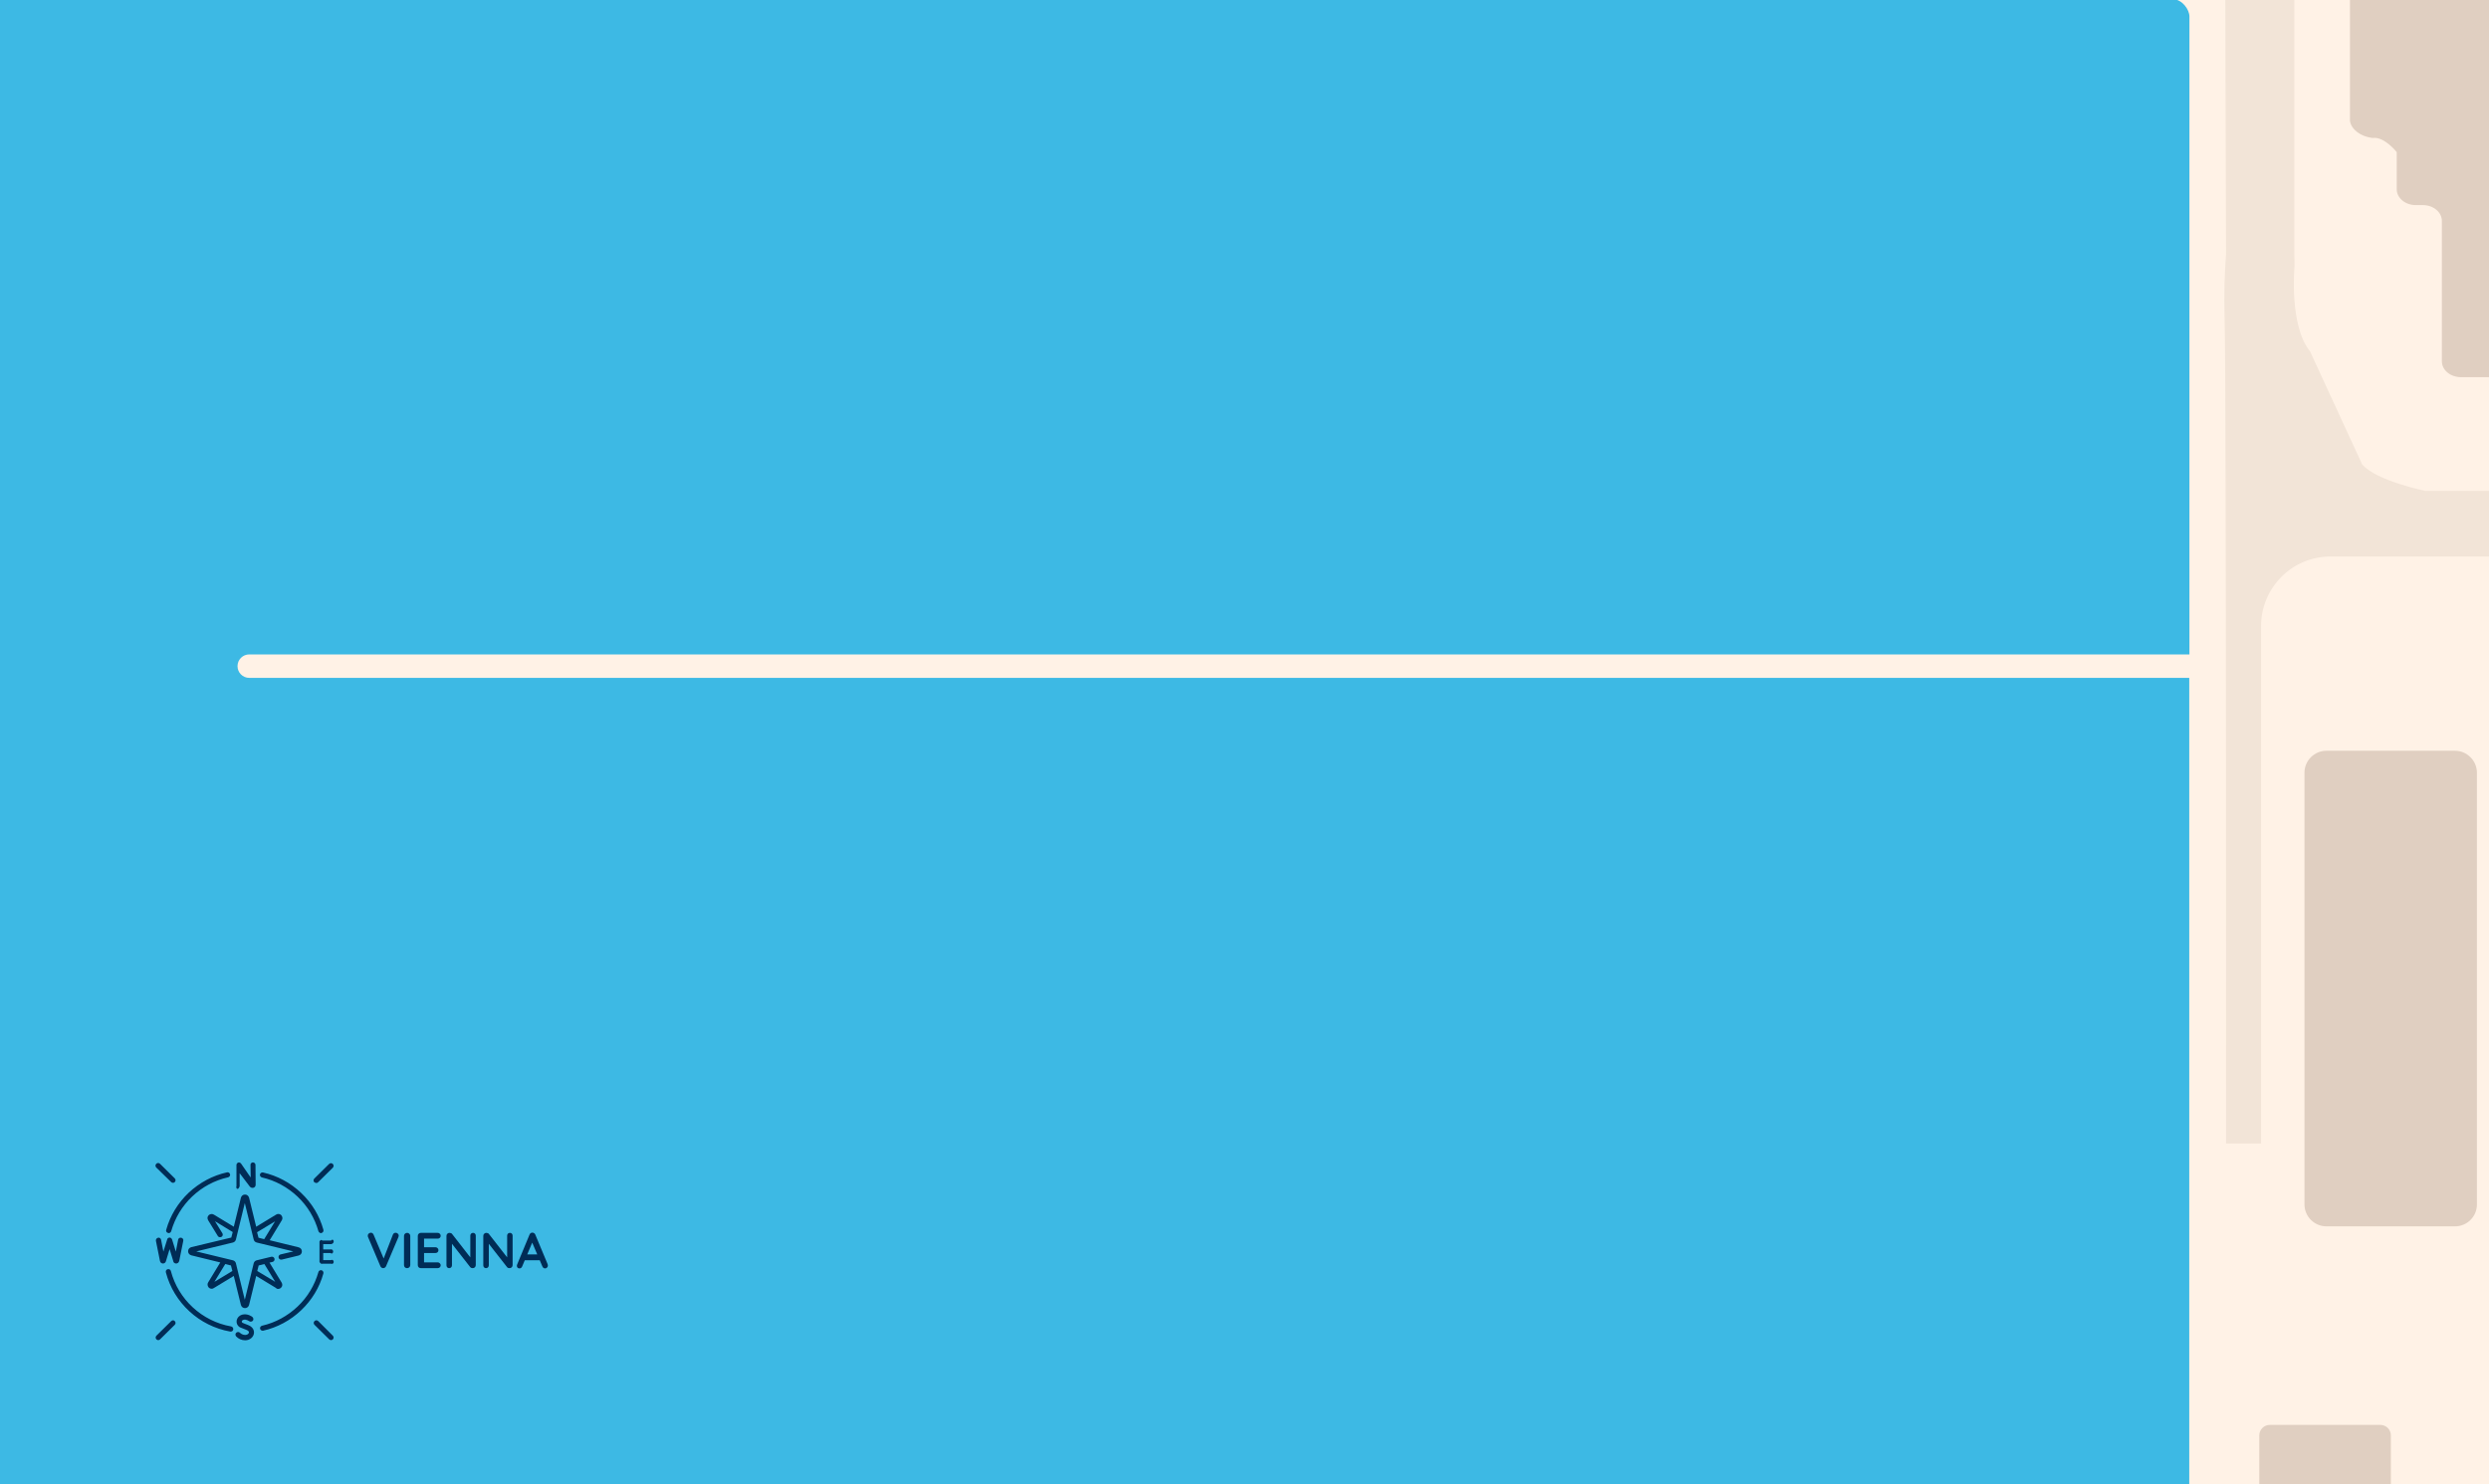 <?xml version="1.0" encoding="UTF-8" standalone="no"?>
<!-- Generator: Adobe Illustrator 25.4.1, SVG Export Plug-In . SVG Version: 6.00 Build 0)  -->

<svg
   version="1.1"
   x="0px"
   y="0px"
   viewBox="0 0 1400 835.2"
   style="enable-background:new 0 0 1400 835.2;"
   xml:space="preserve"
   id="svg462"
   sodipodi:docname="en-viyana_arka.svg"
   inkscape:version="1.1.2 (b8e25be833, 2022-02-05)"
   xmlns:inkscape="http://www.inkscape.org/namespaces/inkscape"
   xmlns:sodipodi="http://sodipodi.sourceforge.net/DTD/sodipodi-0.dtd"
   xmlns="http://www.w3.org/2000/svg"
   xmlns:svg="http://www.w3.org/2000/svg"><rect x="0" y="0" width="1400" height="835.2" fill="#808080" stroke="none"/><defs
   id="defs466">
	
		
	
	
	
		
	
	
	
		
	
	
	
		
	
	
	
		
	
	
	
		
	
	
	
		
	
	
	
		
	
	
	
		
	
	
	
		
	
	
	
		
	
	
	
		
	
	
	
		
	
	
	
		
	
	
	
		
	
	
	
		
	
	
	
		
	
	
	
		
	
	
	
		
	
	
	
		
	
	
	
		
	
	
	
		
	
	
	
		
	
	
	
		
	
	
	
		
	
	
	
		
	
	
	
		
	
	
	
		
	
	
		
	
	
		
	
	
		
	
	
		
	
	
		
	
	
	
		
	
	
	
		
	
	
	
		
	
	
	
		
	
	
	
		
	
	
	
		
	
	
	
		
	
	
	
		
	
	
	
		
	
	
	
		
	
	
	
		
	
	
	
		
	
	
	
		
	
	
	
		
	
	
	
		
	
	
	
		
	
	
	
		
	
	
	
		
	
	
	
		
	
	
	
		
	
	
	
		
	
	
	
		
	
	
	
		
	
	
	
		
	
	
	
		
	
	
		
	
	
		
	
	
		
	
	
	
		
	
	
		
	
	

	

		
		
	</defs><sodipodi:namedview
   id="namedview464"
   pagecolor="#ffffff"
   bordercolor="#666666"
   borderopacity="1.0"
   inkscape:pageshadow="2"
   inkscape:pageopacity="0.0"
   inkscape:pagecheckerboard="0"
   showgrid="false"
   inkscape:zoom="6.1371429"
   inkscape:cx="226.97858"
   inkscape:cy="708.71741"
   inkscape:window-width="3840"
   inkscape:window-height="2054"
   inkscape:window-x="-11"
   inkscape:window-y="-11"
   inkscape:window-maximized="1"
   inkscape:current-layer="svg462" />
<style
   type="text/css"
   id="style2">.mavi {  }
.mavi {  }
	.st0 { fill:#3DB9E4; }
	.st1 { fill:#F2E4D7; }
	.st2 { fill:#FFF2E6; }
	.st3 { fill:#A5EDEF; }
	<!-- .st4 { opacity:0.77; } -->
	.st5 { fill:#E0CFC1; }
	.st6 { fill:#002C56; }
	.st7 { fill:#FFFFFF; }
	.st8 { enable-background:new    ; }
</style>
<g
   id="Layer_2">
	<g
   id="g64">
		<path
   class="st0"
   d="m 1589.8,-390.4 h -353.1 l -76.3,192.1 h -3164.1 v 588.5 l 423.9,411.5 1295.6,205.1 c 367.7,293.7 742,414 1156.2,414 264.9,0 497.1,-92.6 630.1,-159.4 37.7,-18.9 67.4,-35.8 87.6,-47.8 v -1604 z"
   id="path4" />
		<path
   class="st1"
   d="m 1589.4,1115.6 c -13.9,3 -27,7.8 -38.4,14.6 l -6.8,2.3 c -35.4,21.2 -70.7,34 -70.7,68.4 l -4.6,38.8 -77.5,28.5 -603.5,103.1 c 0,0 -747.7,-107.2 -813.3,-186.8 C -91,1104.9 -346.5,966.8 -346.5,966.8 l -811.1,-168.9 -567.3,-89.5 c 0,0 -124,-84.6 -279.2,-194.1 v 220.5 c 54.1,28.3 112.9,56.3 177,83.6 119.9,51.1 249.6,87.5 384,109.3 l 964.2,156.1 c 91.8,14.9 176.5,49 244.2,98.6 159.2,116.6 515.7,332.7 1001.4,360.7 382.7,22 657.5,-80.7 822.7,-172.9 z"
   id="path6" />
		<path
   class="st2"
   d="m 1590.2,-161.3 v -234 H -2004.1 V 666.8 c 33.8,19.5 66.8,37.5 98.2,53.8 149.3,77.4 317.5,131.1 494.2,159 l 982.3,154.9 c 91.1,14.4 175.3,47.6 243.3,96.2 348.3,248.7 704.8,352.2 1095.8,352.2 307.4,0 551.3,-104.3 680.5,-177.6 v -121.9 c -36.3,30.6 -25.4,65.2 -25,66.3 0,0 0,0 0,0 l -115.8,55.3 v 0 c -16.1,-41.6 -72.2,-66.3 -127.6,-56.1 -86.1,15.8 -243.9,34.2 -525.2,40.5 -427.8,9.5 -787.4,-216.8 -978.8,-348.8 0,0 0,0 0,0 L -1656.1,680.8 c 0,0 0,0 0,0 L -1827.5,169 c 0,0 0,0 0,0 V 123.3 -161 l -0.1,-5.4 c 0.7,-7.3 6.5,-10.5 12,-10.6 l 0.1,0.1 h 1110.8 0.2 c 5.2,0 9.4,4.2 10,9.4 V 85.8 h -890.8 v 13.1 h 890.8 v 217.6 h -806.2 v 13.1 h 806.2 v 137.1 c -2.5,39.5 40.4,77.9 93.4,77.9 v 0 c 91.3,0 98.4,-77.9 97.9,-77.9 v -7.4 -13.1 -257.8 -13.1 -314.5 c 0,0 0,0 0,0 v -0.1 c 1.2,-5.2 5.8,-8.9 11.1,-8.9 h 714.2 c 5.2,0 9.4,5.4 9.4,9.3 V -7.6 c 0,4 2.5,7.2 7.7,7.2 h 983.1 c 5.1,0 9.2,5.8 9.2,9.7 V 368.2 H 140.2 c -3.6,0 -6.6,2.9 -6.6,6.6 v 0 c 0,3.6 2.9,6.6 6.6,6.6 h 1091.2 v 617.4 c 0,8.6 7,15.6 15.6,15.6 v 0 c 8.6,0 15.6,-7 15.6,-15.6 v -76.3 c 0,0 0,0 0,0 h 23 c 0,0 0,0 0,0 0.1,1.2 3.2,36.1 33.5,29.7 35.1,-7.4 26.3,-42.8 26.1,-43.6 0,0 0,0 0,0 h 24.2 c 19.4,0 35.2,-15.8 35.2,-35.2 V 628.8 c 0,-2.9 2.3,-5.2 5.2,-5.2 h 179.5 v -54.2 h -180.6 c -2.3,0 -4.1,-1.8 -4.1,-4.1 v -252 c 0,0 0,0 0,0 h 105.8 c 0,0 0,0 0,0 v -26.8 c 0,0 0,0 0,0 25.1,0 23,-25.7 23,-25.7 0,0 0,-303.9 0,-365.1 0.2,-32.2 29.2,-47.7 56.8,-57 z"
   id="path8" />
		<path
   class="st3"
   d="M -223.4,202.2"
   id="path10" />
		<g
   class="st4"
   id="g60">
			<path
   class="st5"
   d="m -1566.9,-260.7 h -263.5 c -2,0 -3.7,-1.7 -3.7,-3.7 v -112.5 c 0,-2 1.7,-3.7 3.7,-3.7 h 263.5 c 2,0 3.7,1.7 3.7,3.7 v 112.5 c 0,2.1 -1.7,3.7 -3.7,3.7 z"
   id="path12" />
			<path
   class="st5"
   d="m -1256.6,-260.7 h -263.5 c -2,0 -3.7,-1.7 -3.7,-3.7 v -112.5 c 0,-2 1.7,-3.7 3.7,-3.7 h 263.5 c 2,0 3.7,1.7 3.7,3.7 v 112.5 c 0,2.1 -1.6,3.7 -3.7,3.7 z"
   id="path14" />
			<path
   class="st5"
   d="m -593.5,-260.7 h -164.1 c -2.5,0 -4.9,-0.6 -7.1,-1.6 l -69.4,-34.6 c -3.7,-1.9 -6,-5 -6,-8.5 v -65.1 c 0,-5.6 5.8,-10.1 13,-10.1 h 233.4 c 7.2,0 13,4.5 13,10.1 v 99.7 c 0.2,5.6 -5.6,10.1 -12.8,10.1 z"
   id="path16" />
			<path
   class="st5"
   d="M 499.8,-24.2 H 277.6 c -5.5,0 -10,-4.5 -10,-10 v -113.9 c 0,-5.5 4.5,-10 10,-10 h 222.3 c 5.5,0 10,4.5 10,10 v 113.9 c -0.1,5.5 -4.5,10 -10.1,10 z"
   id="path18" />
			<path
   class="st5"
   d="M 976,-24.2 H 557.6 c -5.5,0 -10,-4.5 -10,-10 v -113.9 c 0,-5.5 4.5,-10 10,-10 H 976 c 5.5,0 10,4.5 10,10 v 113.9 c 0,5.5 -4.5,10 -10,10 z"
   id="path20" />
			<path
   class="st5"
   d="m 1224,-24.2 h -196.9 c -5.5,0 -9.9,-4.4 -9.9,-9.9 v -114 c 0,-5.5 4.4,-9.9 9.9,-9.9 H 1224 c 5.5,0 9.9,4.4 9.9,9.9 v 114 c 0,5.4 -4.4,9.9 -9.9,9.9 z"
   id="path22" />
			<path
   class="st5"
   d="m 1510,-21.8 h -0.4 c -6.2,0 -11.3,-3.9 -11.3,-8.6 v -21.9 c 0,-4.9 -5.1,-8.9 -11.3,-8.9 h -0.4 c -6.2,0 -11.3,-4 -11.3,-8.9 v -79 c 0,-4.9 -5.1,-8.9 -11.3,-8.9 h -79.8 c -5.9,0 -10.7,4 -10.7,8.9 v 79 c 0,4.9 -4.8,8.9 -10.7,8.9 h -4 c -5.9,0 -10.7,4 -10.7,8.9 v 19.6 c 0,0 -6.9,8.7 -13.4,10.9 h -0.4 c -6.5,-2.2 -11.7,1.7 -12.5,6.6 v 83.3 c 0.8,4.8 6,8.7 12.5,9.5 h 0.4 c 6.5,-0.8 13.4,8 13.4,8 v 20.9 c 0,4.9 4.8,8.9 10.7,8.9 h 4 c 5.9,0 10.7,4 10.7,8.9 v 79 c 0,4.9 4.8,8.9 10.7,8.9 h 79.8 c 6.2,0 11.3,-4 11.3,-8.9 v -79 c 0,-4.9 5.1,-8.9 11.3,-8.9 h 0.4 c 6.2,0 11.3,-4 11.3,-8.9 V 86.2 c 0,-4.8 5.1,-8.6 11.3,-8.6 h 0.4 c 6.2,0 11.3,-3.9 11.3,-8.6 v -82.1 c 0,-4.8 -5.1,-8.7 -11.3,-8.7 z"
   id="path24" />
			<path
   class="st5"
   d="m -569,302 v -88.3 c 0.6,-5.2 6.2,-9.3 13.2,-9.3 v 0 c 7,0 12.6,-4.2 14.7,-9.3 v -92.7 c -2.1,-5.2 -7.8,-9.3 -14.7,-9.3 v 0 c -7,0 -12.6,-4.2 -13.2,-9.3 V -4.8 c 0.6,-5.2 6.2,-9.3 13.2,-9.3 v 0 c 1.7,0 3.5,-0.6 5.2,-1.5 5.9,-3 9.5,-9.3 9.5,-16 v -27.7 c 0,-8.4 -4.7,-17.4 -11.6,-26.1 -23.8,-30 -69.6,-29.1 -92.5,1.6 -7.2,9.6 -12.5,18.7 -12.5,24.5 v 509 c 0,21.2 28.6,41.8 57.5,41.6 28.9,-0.1 59.1,-23.4 59.1,-42.2 V 320.7 c -2.1,-5.2 -7.8,-9.3 -14.7,-9.3 v 0 c -7,-0.1 -12.6,-4.3 -13.2,-9.4 z"
   id="path26" />
			<path
   class="st5"
   d="m -1858.2,69.4 h -46.2 c -7,0 -12.6,-5.6 -12.6,-12.6 v -74.1 c 0,-7 5.6,-12.6 12.6,-12.6 h 46.2 c 7,0 12.6,5.6 12.6,12.6 v 74.1 c 0,6.9 -5.7,12.6 -12.6,12.6 z"
   id="path28" />
			<path
   class="st5"
   d="m -1858.2,174.5 h -46.2 c -7,0 -12.6,-5.6 -12.6,-12.6 V 87.7 c 0,-7 5.6,-12.6 12.6,-12.6 h 46.2 c 7,0 12.6,5.6 12.6,12.6 v 74.1 c 0,7 -5.7,12.7 -12.6,12.7 z"
   id="path30" />
			<path
   class="st5"
   d="m -1855.7,265.4 -42.6,10.2 c -9.3,2.2 -18.9,-3 -18.9,-10.3 v -71 c 0,-6 6.5,-10.8 14.4,-10.8 h 42.6 c 8,0 14.4,4.8 14.4,10.8 v 60.8 c 0.2,4.7 -3.9,8.8 -9.9,10.3 z"
   id="path32" />
			<path
   class="st5"
   d="m -1825.4,376.5 -40.7,6.7 c -7.5,1.2 -15.2,-2.5 -17.2,-8.3 l -24.7,-73.6 c -2,-5.8 2.6,-11.6 10.1,-12.8 l 40.7,-6.7 c 7.5,-1.2 15.2,2.5 17.2,8.3 l 24.7,73.6 c 2,5.8 -2.5,11.6 -10.1,12.8 z"
   id="path34" />
			<path
   class="st5"
   d="m -1790.4,480.3 -40.7,6.7 c -7.5,1.2 -15.2,-2.5 -17.2,-8.3 l -24.7,-73.6 c -2,-5.8 2.6,-11.6 10.1,-12.8 l 40.7,-6.7 c 7.5,-1.2 15.2,2.5 17.2,8.3 l 24.7,73.6 c 1.9,5.8 -2.6,11.5 -10.1,12.8 z"
   id="path36" />
			<path
   class="st5"
   d="m -1754.7,586.8 -40.7,6.7 c -7.5,1.2 -15.2,-2.5 -17.2,-8.3 l -24.7,-73.6 c -2,-5.8 2.6,-11.6 10.1,-12.8 l 40.7,-6.7 c 7.5,-1.2 15.2,2.5 17.2,8.3 l 24.7,73.6 c 2,5.8 -2.5,11.5 -10.1,12.8 z"
   id="path38" />
			<path
   class="st5"
   d="m 1380.8,690 h -72.2 c -6.8,0 -12.4,-5.5 -12.4,-12.4 V 434.8 c 0,-6.8 5.5,-12.4 12.4,-12.4 h 72.2 c 6.8,0 12.4,5.5 12.4,12.4 v 242.9 c 0,6.8 -5.5,12.3 -12.4,12.3 z"
   id="path40" />
			<path
   class="st5"
   d="m 1338.9,910.1 h -62.2 c -3.2,0 -5.9,-2.6 -5.9,-5.9 v -96.6 c 0,-3.2 2.6,-5.9 5.9,-5.9 h 62.2 c 3.2,0 5.9,2.6 5.9,5.9 v 96.6 c 0,3.2 -2.7,5.9 -5.9,5.9 z"
   id="path42" />
			<path
   class="st5"
   d="m -1579.9,795.6 v 0 c 0,9 8.2,16.7 19.6,18.6 l 1205.8,200.5 c 15.5,2.6 30.2,-6.5 30.2,-18.6 v -0.8 c 0,-9 -8.2,-16.7 -19.6,-18.6 L -1549.7,777 c -15.6,-2.6 -30.2,6.5 -30.2,18.6 z"
   id="path44" />
			<path
   class="st5"
   d="m -1999.2,-378.9 v 109.2 h 69.7 c 6.8,0 12.4,-5.5 12.4,-12.4 v -96.8 z"
   id="path46" />
			<path
   class="st5"
   d="m -874.2,-378.9 h -276.1 c -3.4,1.8 -5.6,4.8 -5.6,8.3 v 99.9 c 0,5.6 5.8,10.1 13,10.1 h 108.7 c 3.4,0 6.7,1 9.2,2.9 l 7.5,5.8 c 5.1,3.9 13.4,3.9 18.5,0 l 7.5,-5.8 c 2.4,-1.9 5.7,-2.9 9.2,-2.9 h 100.6 c 7.2,0 13,-4.5 13,-10.1 v -99.9 c 0.1,-3.5 -2.2,-6.5 -5.5,-8.3 z"
   id="path48" />
			<path
   class="st5"
   d="m -283.1,-335.4 h 8 c 4.1,0 7.5,-3 7.5,-6.7 v -36.8 h -207.7 v 36.7 c 0,3.7 3.4,6.8 7.5,6.8 h 7.9 c 4.2,0 7.5,3 7.5,6.8 v 3.7 c 0,3.7 -3.4,6.8 -7.5,6.8 h -7.9 c -4.2,0 -7.5,3 -7.5,6.8 v 77.9 c 0,3.6 3.6,6.5 8,6.5 h 40.7 c 4.4,0 8,-2.9 8,-6.5 v -6.8 c 0,-3.6 3.6,-6.5 8,-6.5 h 15.7 c 4.2,0 7.5,2.9 7.5,6.5 v 6.8 c 0,3.6 3.4,6.5 7.5,6.5 h 9.7 9.7 c 4.2,0 7.5,-2.9 7.5,-6.5 v -6.8 c 0,-3.6 3.4,-6.5 7.5,-6.5 h 13.2 c 4.4,0 8,2.9 8,6.5 v 6.8 c 0,3.6 3.6,6.5 8,6.5 h 40.7 c 4.4,0 8,-2.9 8,-6.5 v -77.9 c 0,-3.7 -3.4,-6.8 -7.5,-6.8 h -7.9 c -4.2,0 -7.5,-3 -7.5,-6.8 v -3.7 c -0.2,-3.7 3.2,-6.8 7.4,-6.8 z"
   id="path50" />
			<path
   class="st5"
   d="m -219,-382.5 7.7,146.3 c 0.2,3.1 3.5,5.5 7.5,5.5 h 23.8 c 0,0 5.2,0.9 6.7,2.6 l 6.1,6.4 c 1.6,1.6 4.1,2.6 6.7,2.5 h 22.1 6.2 22.1 c 2.7,0.1 5.2,-0.9 6.7,-2.5 l 6.1,-6.4 c 1.6,-1.6 6.7,-2.6 6.7,-2.6 h 24.1 c 4.1,0 7.4,-2.4 7.5,-5.5 l 7.7,-146.3 z"
   id="path52" />
			<path
   class="st5"
   d="M 197.4,-378.9 H 23 l -15.7,10.4 c -3.2,2.1 -3.3,5.9 -0.4,8.6 l 7.3,6.4 c 3,2.6 2.8,6.4 -0.4,8.6 l -40,26.6 c -3.2,2.1 -3.3,5.9 -0.4,8.6 l 75.9,66.6 c 3,2.6 8,3 11.1,0.9 l 40,-26.6 c 3.2,-2.1 8.2,-1.7 11.1,0.9 l 4.5,4 c 3,2.6 8,3 11.1,0.9 l 57.7,-38.3 c 3.2,-2.1 3.3,-5.9 0.4,-8.6 l -4.5,-4 c -3,-2.6 -2.8,-6.4 0.4,-8.6 l 40,-26.6 c 3.2,-2.1 3.3,-5.9 0.4,-8.6 z"
   id="path54" />
			<path
   class="st5"
   d="m 336.6,-378.9 v 49.6 c 0,4.8 5.2,8.7 11.6,8.7 h 153.4 c 6.4,0 11.5,-3.8 11.5,-8.5 v -17.5 c 0,-4.7 5.2,-8.5 11.5,-8.5 h 8.1 c 6.4,0 11.5,3.8 11.5,8.5 v 17.5 c 0,4.7 5.2,8.5 11.5,8.5 h 153.4 c 6.4,0 11.5,-3.8 11.5,-8.5 v -17.5 c 0,-4.7 5.2,-8.5 11.5,-8.5 h 8.1 c 6.4,0 11.6,3.8 11.6,8.5 v 17.5 c 0,4.7 5.2,8.5 11.6,8.5 h 150.9 c 6.4,0 11.6,-3.8 11.6,-8.5 v -17.6 c 0,-4.6 5.1,-8.4 11.5,-8.4 h 8.2 c 6.3,0 11.5,3.7 11.5,8.4 v 19.8 c 0,4.8 5.2,8.8 11.5,8.8 H 1122 c 6.4,0 11.6,-3.9 11.6,-8.8 v -52 z"
   id="path56" />
			<path
   class="st5"
   d="m -1860.4,-135.9 h -138 v 88.7 h 138 c 6.8,0 12.3,-5.5 12.3,-12.3 v -64.1 c 0,-6.8 -5.5,-12.3 -12.3,-12.3 z"
   id="path58" />
		</g>
		<path
   class="st1"
   d="m 1499.2,276.2 h -135 c 0,0 -27.9,-5.7 -35.6,-15 l -29.3,-63.6 c -11.8,-14.3 -8.7,-47.7 -8.7,-47.7 0,-2.3 0,-4.6 -0.1,-6.9 v -335.5 c 0,-8.4 -6.8,-15.3 -15.2,-15.3 l -15.1,-56.8 c -11.9,-11.5 -20.2,-25.3 -23.7,-40.6 l -17.6,-78.7 h -49.6 l 16,78.2 v 20.7 c 0,33 -35,59.8 -78.2,59.8 -47.7,0 -94.6,-8.7 -136.9,-25.4 l -27.5,-10.8 c -16.1,-6.3 -34.9,-7.3 -51.9,-2.7 l -96,26 c -13.5,3.7 -28.2,3.8 -41.8,0.5 L 657.8,-261 c -22,-5.4 -45.6,3.5 -53.4,20.1 -4.4,9.4 -16.1,15.6 -29.2,15.4 l -238,-3 c -40.5,-0.5 -71.9,-27.3 -68.1,-58.2 l 12,-97.3 H 233 l -19.4,119 c -5,30.6 -39,53.5 -79.3,53.5 h -597.8 c -23.8,0 -43.2,-14.8 -43.2,-33 V -383.9 H -562 c 13.2,13.4 21.2,40.8 21.8,40.8 v 90.4 c -0.6,9.1 -22.3,15.8 -22.3,15.8 h -221.3 c -4.9,0 -9.7,-1 -13.8,-3 l -42.1,-20.1 c -13.6,-6.5 -30.7,-7 -45,-1.4 l -51.2,20.1 c -7.4,2.9 -15.7,4.4 -24.1,4.4 h -205.4 c -15.2,0 -27.6,-9.4 -27.6,-21 V -368 c 0,-5.3 2.3,-10.4 6.5,-14.6 l 1.2,-1.2 h -41.4 v 88.5 c -0.4,21.3 -50.8,38.7 -50.8,38.7 h -547.7 c 0,0 -37.5,-13 -39.4,-28.8 v -98.4 h -26.3 v 92.2 c 0,22.5 -23.9,40.8 -53.3,40.8 h -60 v 59.1 h 1321.9 c 46.2,1.6 91.9,8.3 134.9,21.3 v 0 c 43,13 134.9,7.5 134.9,7.5 h 577 c 13.3,0 33.7,-4.7 53.1,-11.1 45.5,-15.1 94.5,-22.8 144.1,-23.4 l 767.1,-7.4 v 0 h 72.9 c 4,-1 7.9,-0.7 11.7,-0.2 20.8,0 37.8,37.7 37.8,37.7 l 0.9,310.3 c -0.8,10.3 -1.2,21.9 -0.8,36.1 1,40.8 0.8,464.3 0.8,464.3 h 19.7 V 352.2 c 0,-21.6 17.5,-39.1 39.1,-39.1 h 174.5 c 14,0 25.3,-11.3 25.3,-25.3 v -0.3 c -0.1,-6.2 -5.2,-11.3 -11.5,-11.3 z"
   id="path62" />
	</g>
</g>

<g
   id="g432">
			<g
   id="g430">
				<path
   class="st6"
   d="m 96.3,665.1 c 0.3,0.3 0.7,0.4 1,0.4 0.4,0 0.7,-0.1 1,-0.4 0.6,-0.6 0.6,-1.5 0,-2.1 L 90,654.8 c -0.6,-0.6 -1.5,-0.6 -2.1,0 -0.6,0.6 -0.6,1.5 0,2.1 z m 37.3,3.8 c 0.8,0 1.2,-1.5 1.2,-1.5 v -7.3 l 5.7,7.5 c 0.5,0.6 1.3,0.9 2,0.7 0.8,-0.2 1.3,-0.9 1.3,-1.7 l -0.1,-11.2 c 0,-0.8 -0.7,-1.4 -1.6,-1.4 h 0.2 c -0.8,0 -1.5,0.7 -1.4,1.5 l 0.1,7 -5.4,-7.8 c -0.4,-0.5 -1,-0.8 -1.6,-0.6 -0.6,0.2 -1,0.8 -1,1.4 v 12 c -0.2,0 -0.2,1.4 0.6,1.4 z m 13.8,-6.4 c 7.5,1.7 14.4,5.5 20,10.8 5.6,5.3 9.6,12 11.7,19.4 0.2,0.6 0.8,1.1 1.4,1.1 0.1,0 0.3,0 0.4,-0.1 0.8,-0.2 1.2,-1 1,-1.8 -2.2,-7.9 -6.5,-15 -12.5,-20.7 -6,-5.7 -13.4,-9.7 -21.4,-11.5 -0.8,-0.2 -1.6,0.3 -1.8,1.1 -0.1,0.8 0.4,1.5 1.2,1.7 z M 90,709.6 c 0,0.1 0,0.1 0.1,0.2 0.2,0.7 0.9,1.1 1.6,1.1 v 0 c 0.7,0 1.4,-0.5 1.6,-1.2 v 0 l 2.1,-6.9 2.1,6.9 c 0,0 0,0 0,0.1 0.2,0.7 0.9,1.1 1.6,1.1 v 0 c 0.7,0 1.4,-0.5 1.6,-1.2 0,-0.1 0,-0.1 0.1,-0.2 l 2.3,-11.4 c 0.2,-0.8 -0.4,-1.6 -1.2,-1.7 -0.8,-0.2 -1.6,0.4 -1.7,1.1 l -1.3,6.7 -2.1,-6.8 c -0.2,-0.6 -0.8,-1.1 -1.4,-1.1 -0.7,0 -1.3,0.5 -1.4,1.2 l -2.1,6.7 -1.3,-6.7 c -0.2,-0.8 -0.9,-1.3 -1.7,-1.1 -0.8,0.2 -1.3,0.9 -1.2,1.7 z m 87.9,-44 c 0.4,0 0.7,-0.1 1,-0.4 l 8.3,-8.2 c 0.6,-0.6 0.6,-1.5 0,-2.1 -0.6,-0.6 -1.5,-0.6 -2.1,0 l -8.3,8.2 c -0.6,0.6 -0.6,1.5 0,2.1 0.4,0.2 0.8,0.4 1.1,0.4 z m 8.3,34.4 c 0.8,-0.1 1.5,-0.7 1.5,-1.5 0,-0.8 -0.7,-1.5 -1.5,-0.5 h -4.9 c -0.8,-1 -1.6,0.5 -1.6,0.5 V 710 c 0,0 0.8,1.5 1.6,1 h 4.9 c 0.8,0.4 1.5,-0.2 1.5,-1 0,-0.8 -0.7,-1.5 -1.5,-1 h -4.4 v -4 h 4.1 c 0.8,0.7 1.5,0 1.5,-0.8 0,-0.8 -0.7,-1.5 -1.5,-1.2 h -4.1 v -3 z m -91.7,-6.3 c 0.1,0 0.3,0.1 0.4,0.1 0.6,0 1.2,-0.4 1.4,-1.1 2.1,-7.4 6.2,-14.2 11.8,-19.5 5.7,-5.4 12.6,-9.1 20.2,-10.8 0.8,-0.2 1.3,-1 1.1,-1.7 -0.2,-0.8 -1,-1.3 -1.7,-1.1 -8.1,1.8 -15.5,5.8 -21.6,11.5 -6,5.7 -10.4,12.9 -12.6,20.8 -0.3,0.8 0.2,1.6 1,1.8 z m 86.4,21 c -0.8,-0.2 -1.6,0.2 -1.8,1 -2.1,7.4 -6.1,14.1 -11.7,19.4 -5.6,5.3 -12.5,9.1 -20,10.8 -0.8,0.2 -1.3,1 -1.1,1.7 0.2,0.7 0.8,1.1 1.4,1.1 0.1,0 0.2,0 0.3,0 8,-1.8 15.4,-5.8 21.4,-11.5 6,-5.7 10.3,-12.8 12.5,-20.7 0.2,-0.8 -0.3,-1.6 -1,-1.8 z m -1.9,28.6 c -0.6,-0.6 -1.5,-0.6 -2.1,0 -0.6,0.6 -0.6,1.5 0,2.1 l 8.3,8.2 c 0.3,0.3 0.7,0.4 1,0.4 0.4,0 0.7,-0.1 1,-0.4 0.6,-0.6 0.6,-1.5 0,-2.1 z m -22.6,-18.1 c 0.6,0 1.2,-0.2 1.7,-0.7 0.8,-0.8 0.9,-1.9 0.3,-2.9 l -6.8,-11.2 1.7,-0.4 c 0.8,-0.2 1.3,-1 1.1,-1.8 -0.2,-0.8 -1,-1.3 -1.8,-1.1 l -8.2,2 c -0.9,0.2 -1.5,0.9 -1.7,1.7 l -5,20.5 -5,-20.5 c -0.2,-0.9 -0.9,-1.5 -1.7,-1.7 l -20.6,-5 20.6,-5 c 0.9,-0.2 1.5,-0.9 1.7,-1.7 l 5,-20.5 5,20.5 c 0.2,0.9 0.9,1.5 1.7,1.7 l 20.6,5 -7.2,1.7 c -0.8,0.2 -1.3,1 -1.1,1.8 0.2,0.8 1,1.3 1.8,1.1 l 9.5,-2.3 c 1.1,-0.3 1.8,-1.2 1.8,-2.3 0,-1.1 -0.7,-2 -1.8,-2.3 l -16.3,-4 6.8,-11.2 c 0.6,-0.9 0.4,-2.1 -0.3,-2.9 -0.8,-0.8 -2,-0.9 -2.9,-0.3 l -11.2,6.8 -4,-16.3 c -0.3,-1.1 -1.2,-1.8 -2.3,-1.8 v 0 c -1.1,0 -2,0.7 -2.3,1.8 l -4,16.3 -11.2,-6.8 c -1,-0.6 -2.1,-0.4 -2.9,0.3 -0.8,0.8 -0.9,1.9 -0.3,2.9 l 5.4,8.8 c 0.3,0.5 0.8,0.7 1.3,0.7 0.3,0 0.5,-0.1 0.8,-0.2 0.7,-0.4 0.9,-1.3 0.5,-2 l -4.2,-6.8 10,6.1 -0.8,3.1 -22.5,5.4 c -1.1,0.3 -1.8,1.2 -1.8,2.3 0,1.1 0.7,2 1.8,2.3 l 16.3,4 -6.8,11.2 c -0.6,0.9 -0.4,2.1 0.3,2.9 0.5,0.5 1.1,0.7 1.7,0.7 0.4,0 0.8,-0.1 1.2,-0.4 l 11.2,-6.8 4,16.3 c 0.3,1.1 1.2,1.8 2.3,1.8 v 0 c 1.1,0 2,-0.7 2.3,-1.8 l 4,-16.3 11.2,6.8 c 0.2,0.4 0.7,0.5 1.1,0.5 z m -1.7,-38 -6.1,10 -3.2,-0.8 -0.8,-3.1 z m -34.1,34 6.1,-10 3.2,0.8 0.8,3.1 z m 24.1,-6.1 0.8,-3.1 3.2,-0.8 6.1,10 z m -5.2,30.4 c -1.4,-0.5 -2.8,-1.1 -3.2,-1.3 -0.3,-0.3 -0.3,-0.6 -0.3,-0.7 0,-0.2 0.2,-0.7 0.9,-0.9 1.6,-0.5 3.1,0.7 3.2,0.7 0.6,0.5 1.5,0.4 2.1,-0.2 0.5,-0.6 0.4,-1.5 -0.2,-2.1 -0.1,-0.1 -2.7,-2.2 -5.9,-1.3 -1.6,0.5 -2.7,1.7 -3,3.3 -0.2,1.5 0.4,2.9 1.7,3.7 0.1,0 0.1,0.1 0.2,0.1 0.1,0 1.7,0.7 3.5,1.4 0.5,0.2 1.7,0.7 1.5,1.6 -0.1,0.6 -0.9,1.3 -2,1.3 -1.2,0 -2.3,-0.5 -3,-1.2 -0.5,-0.6 -1.5,-0.6 -2.1,-0.1 -0.6,0.5 -0.6,1.5 -0.1,2.1 1.3,1.4 3.2,2.2 5.1,2.2 2.5,0 4.5,-1.6 4.9,-3.7 0.3,-1.7 -0.4,-3.8 -3.3,-4.9 z m -43.2,-2.2 -8.3,8.2 c -0.6,0.6 -0.6,1.5 0,2.1 0.3,0.3 0.7,0.4 1,0.4 0.4,0 0.7,-0.1 1,-0.4 l 8.3,-8.2 c 0.6,-0.6 0.6,-1.5 0,-2.1 -0.5,-0.6 -1.4,-0.6 -2,0 z m 33.7,3 c -16.4,-2.9 -29.7,-15.2 -33.9,-31.2 -0.2,-0.8 -1,-1.2 -1.8,-1 -0.8,0.2 -1.2,1 -1,1.8 4.5,17.1 18.7,30.2 36.2,33.3 0.1,0 0.2,0 0.3,0 0.7,0 1.3,-0.5 1.4,-1.2 0.1,-0.8 -0.4,-1.5 -1.2,-1.7 z"
   id="path428" />
			</g>
		</g>
<path
   id="text1952"
   style="font-style:normal;font-variant:normal;font-weight:bold;font-stretch:normal;font-size:28.279px;line-height:1.25;font-family:Quicksand;-inkscape-font-specification:'Quicksand Bold';fill:#002c56;fill-opacity:1;stroke-width:1.928"
   d="M 299.523 693.543 C 299.166 693.505 298.827 693.589 298.508 693.797 C 298.207 694.005 297.982 694.299 297.832 694.678 L 290.812 711.641 C 290.756 711.83 290.729 712.009 290.729 712.18 C 290.729 712.596 290.849 712.947 291.094 713.23 C 291.338 713.514 291.713 713.656 292.221 713.656 C 292.54 713.656 292.833 713.56 293.096 713.371 C 293.378 713.163 293.583 712.881 293.715 712.521 L 295.178 709.061 L 303.586 709.061 L 305.049 712.492 C 305.199 712.852 305.405 713.136 305.668 713.344 C 305.95 713.552 306.259 713.656 306.598 713.656 C 306.992 713.656 307.35 713.504 307.67 713.201 C 308.008 712.899 308.178 712.493 308.178 711.982 C 308.178 711.774 308.129 711.547 308.035 711.301 L 301.102 694.678 C 300.97 694.318 300.754 694.043 300.453 693.854 C 300.171 693.645 299.862 693.543 299.523 693.543 z M 208.582 693.57 C 208.225 693.57 207.85 693.723 207.455 694.025 C 207.06 694.309 206.863 694.725 206.863 695.273 C 206.863 695.387 206.874 695.51 206.893 695.643 C 206.911 695.756 206.948 695.869 207.004 695.982 L 213.967 712.436 C 214.117 712.776 214.333 713.041 214.615 713.23 C 214.897 713.401 215.19 713.495 215.49 713.514 C 215.81 713.514 216.119 713.428 216.42 713.258 C 216.739 713.069 216.983 712.786 217.152 712.408 L 224.115 696.01 C 224.228 695.745 224.285 695.49 224.285 695.244 C 224.285 694.771 224.105 694.385 223.748 694.082 C 223.41 693.761 223.007 693.6 222.537 693.6 C 221.823 693.6 221.306 693.959 220.986 694.678 L 215.797 708.082 L 210.133 694.678 C 209.813 693.94 209.296 693.57 208.582 693.57 z M 229.049 693.656 C 228.523 693.656 228.09 693.826 227.752 694.166 C 227.414 694.488 227.244 694.895 227.244 695.387 L 227.244 711.783 C 227.244 712.275 227.405 712.691 227.725 713.031 C 228.044 713.353 228.466 713.514 228.992 713.514 C 229.462 713.514 229.875 713.353 230.232 713.031 C 230.589 712.691 230.768 712.275 230.768 711.783 L 230.768 695.387 C 230.768 694.895 230.589 694.488 230.232 694.166 C 229.894 693.826 229.5 693.656 229.049 693.656 z M 236.717 693.656 C 236.228 693.656 235.815 693.826 235.477 694.166 C 235.157 694.488 234.996 694.895 234.996 695.387 L 234.996 711.783 C 234.996 712.275 235.157 712.691 235.477 713.031 C 235.815 713.353 236.228 713.514 236.717 713.514 L 246.16 713.514 C 246.649 713.514 247.052 713.363 247.371 713.061 C 247.709 712.758 247.879 712.369 247.879 711.896 C 247.879 711.462 247.709 711.083 247.371 710.762 C 247.052 710.421 246.649 710.252 246.16 710.252 L 238.52 710.252 L 238.52 705.004 L 244.891 705.004 C 245.379 705.004 245.784 704.862 246.104 704.578 C 246.442 704.276 246.611 703.887 246.611 703.414 C 246.611 702.922 246.442 702.525 246.104 702.223 C 245.784 701.901 245.379 701.74 244.891 701.74 L 238.52 701.74 L 238.52 696.918 L 246.16 696.918 C 246.649 696.918 247.052 696.776 247.371 696.492 C 247.709 696.19 247.879 695.803 247.879 695.33 C 247.879 694.838 247.709 694.441 247.371 694.139 C 247.052 693.817 246.649 693.656 246.16 693.656 L 236.717 693.656 z M 252.84 693.656 C 252.351 693.656 251.938 693.826 251.6 694.166 C 251.28 694.488 251.121 694.895 251.121 695.387 L 251.121 711.926 C 251.121 712.38 251.263 712.758 251.545 713.061 C 251.827 713.363 252.192 713.514 252.643 713.514 C 253.112 713.514 253.49 713.363 253.771 713.061 C 254.072 712.758 254.223 712.38 254.223 711.926 L 254.223 699.812 L 264.568 713.031 C 264.7 713.183 264.887 713.306 265.131 713.4 C 265.394 713.476 265.648 713.514 265.893 713.514 C 266.381 713.514 266.786 713.353 267.105 713.031 C 267.444 712.691 267.611 712.275 267.611 711.783 L 267.611 695.244 C 267.611 694.79 267.471 694.412 267.189 694.109 C 266.908 693.807 266.541 693.656 266.09 693.656 C 265.62 693.656 265.245 693.807 264.963 694.109 C 264.681 694.412 264.539 694.79 264.539 695.244 L 264.539 707.449 L 254.279 694.279 C 254.148 694.071 253.94 693.921 253.658 693.826 C 253.376 693.713 253.103 693.656 252.84 693.656 z M 273.561 693.656 C 273.072 693.656 272.659 693.826 272.32 694.166 C 272.001 694.488 271.84 694.895 271.84 695.387 L 271.84 711.926 C 271.84 712.38 271.982 712.758 272.264 713.061 C 272.546 713.363 272.912 713.514 273.363 713.514 C 273.833 713.514 274.208 713.363 274.49 713.061 C 274.791 712.758 274.941 712.38 274.941 711.926 L 274.941 699.811 L 285.287 713.031 C 285.419 713.183 285.607 713.306 285.852 713.4 C 286.115 713.476 286.367 713.514 286.611 713.514 C 287.1 713.514 287.505 713.353 287.824 713.031 C 288.162 712.691 288.332 712.275 288.332 711.783 L 288.332 695.244 C 288.332 694.79 288.19 694.412 287.908 694.109 C 287.626 693.807 287.26 693.656 286.809 693.656 C 286.339 693.656 285.964 693.807 285.682 694.109 C 285.4 694.412 285.258 694.79 285.258 695.244 L 285.258 707.449 L 274.998 694.279 C 274.866 694.071 274.659 693.921 274.377 693.826 C 274.095 693.713 273.824 693.656 273.561 693.656 z M 299.361 699.158 L 302.193 705.797 L 296.557 705.797 L 299.361 699.158 z " /></svg>
